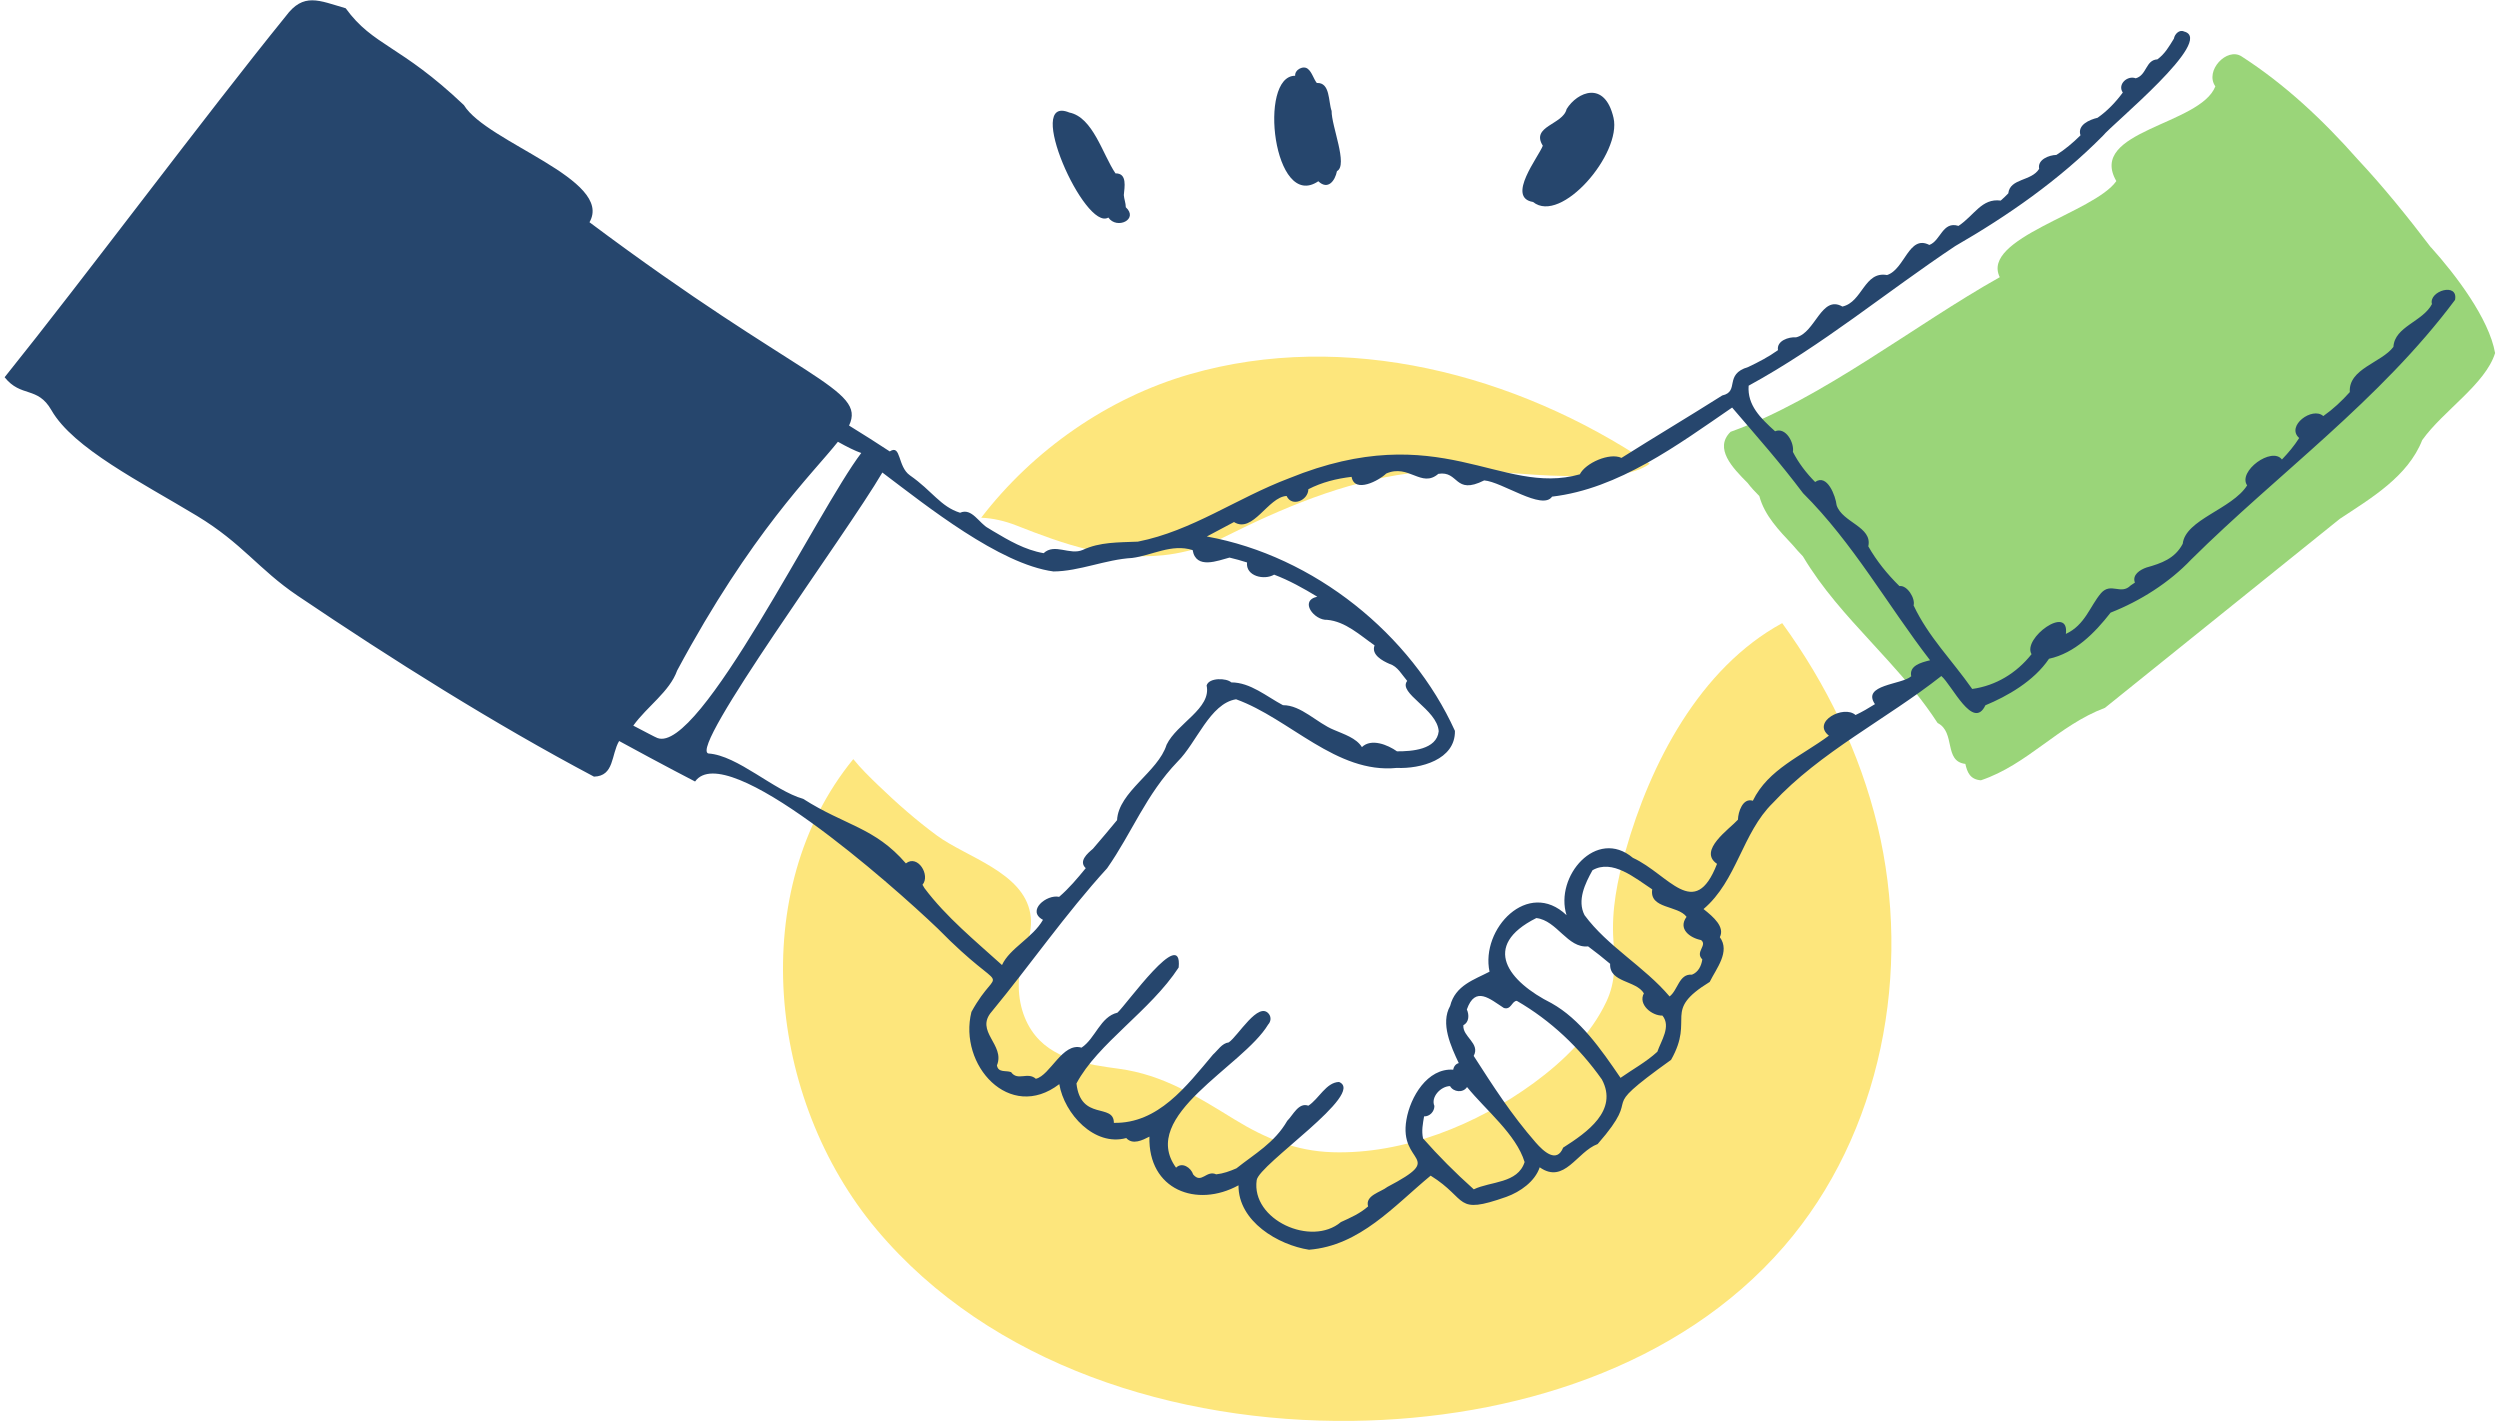 <svg width="262" height="149" viewBox="0 0 262 149" fill="none" xmlns="http://www.w3.org/2000/svg">
<g clip-path="url(#clip0_639_22412)">
<path d="M254.772 25.945C252.316 22.712 249.79 19.587 247.087 16.697C243.431 12.56 239.471 8.845 234.911 5.907C233.388 4.924 231.019 7.41 232.169 9.051C230.597 13.12 218.745 13.7 221.791 18.977C219.482 22.289 207.561 24.972 209.576 29.05C200.682 34.033 190.942 41.816 181.361 45.256C179.611 46.986 181.557 49.02 183.149 50.612C183.513 51.094 183.945 51.556 184.378 51.988C184.928 54.042 186.441 55.585 187.866 57.108C188.21 57.521 188.574 57.914 188.947 58.307C190.942 61.658 193.498 64.459 196.082 67.27C196.721 67.978 197.36 68.685 198.008 69.383C199.807 71.378 201.556 73.451 203.06 75.771C204.976 76.734 203.679 79.79 205.969 80.056C206.165 80.93 206.46 81.687 207.6 81.775C212.524 80.115 215.678 76.036 220.602 74.179L245.21 54.376C248.483 52.214 252.345 49.944 253.849 46.121C256.011 43.075 260.482 40.254 261.485 37.001C260.856 33.394 257.328 28.756 254.772 25.925V25.945Z" fill="#9AD579"/>
<path d="M121.923 58.188C123.594 58.011 125.156 57.608 126.66 57.068C128.39 56.262 130.07 55.397 131.633 54.67C137.981 51.731 144.517 49.471 151.583 49.304C155.71 49.206 159.838 49.825 163.975 49.884C165.96 49.913 170.737 50.228 172.889 48.596C158.835 39.162 140.959 34.543 124.724 39.211C116.105 41.688 108.282 47.162 102.828 54.257C104.047 54.306 105.285 54.591 106.474 55.053C111.535 57.048 116.351 58.758 121.923 58.188Z" fill="#FDE67C"/>
<path d="M196.76 86.542C194.903 78.867 191.414 71.693 186.775 65.305C178.117 70.012 172.938 80.046 170.363 89.166C169.508 92.213 168.86 95.387 169.086 98.561C169.243 100.841 169.351 102.836 168.359 104.949C166.727 108.438 163.818 111.239 160.752 113.489C154.806 117.843 147.092 120.988 139.623 120.752C135.81 120.634 132.626 119.307 129.402 117.332C125.442 114.914 121.963 112.644 117.255 112.005C113.914 111.553 110.13 111.032 108.106 107.986C106.936 106.227 106.553 103.956 106.877 101.883C107.202 99.809 108.361 97.854 107.968 95.711C107.192 91.397 101.295 89.844 98.19 87.564C96.028 85.972 94.003 84.193 92.067 82.326C91.153 81.451 90.229 80.547 89.424 79.555C78.23 93.254 80.392 115.199 91.88 128.869C103.791 143.041 123.221 149.134 141.736 148.908C158.492 148.701 175.985 143.306 186.952 130.638C197.202 118.816 200.426 101.745 196.76 86.532V86.542Z" fill="#FDE67C"/>
<path d="M254.89 31.832C253.927 33.718 250.949 34.21 250.831 36.352C249.593 38.013 246.094 38.642 246.261 41.089C245.406 42.042 244.522 42.868 243.48 43.605C242.35 42.573 239.529 44.647 240.954 45.905C240.414 46.75 239.834 47.438 239.146 48.155C238.095 46.77 234.488 49.393 235.5 50.868C233.918 53.364 229.024 54.445 228.749 56.99C227.933 58.543 226.518 59.034 224.945 59.477C224.277 59.712 223.432 60.233 223.737 61.059C223.589 61.157 223.442 61.255 223.294 61.354C222.262 62.395 221.231 60.99 220.189 62.159C219.019 63.535 218.528 65.491 216.503 66.434C216.897 63.28 211.904 66.906 212.907 68.557C211.324 70.552 209.162 71.859 206.686 72.203C204.543 69.147 202.106 66.759 200.544 63.447C200.75 62.729 199.875 61.295 199.06 61.422C197.792 60.174 196.671 58.798 195.797 57.255C196.259 55.192 193.065 54.769 192.475 52.941C192.377 51.998 191.492 49.6 190.225 50.514C189.301 49.58 188.495 48.529 187.895 47.359C188.063 46.416 187.149 44.725 186.028 45.197C184.495 43.811 183.109 42.465 183.257 40.421C191.001 36.195 197.703 30.584 204.907 25.788C210.41 22.613 215.766 18.898 220.385 14.23C221.348 13.012 232.237 4.147 228.886 3.302C228.405 3.066 227.903 3.568 227.825 4.049C227.294 4.914 226.881 5.641 226.095 6.221C224.847 6.29 225.004 7.872 223.825 8.206C222.96 7.872 221.879 8.835 222.469 9.7C221.722 10.712 220.828 11.646 219.825 12.344C218.99 12.54 217.673 13.09 218.037 14.181C217.29 14.928 216.366 15.704 215.511 16.235C214.744 16.255 213.506 16.717 213.703 17.69C212.907 19.016 210.646 18.663 210.469 20.265C210.214 20.53 209.949 20.785 209.673 21.021C207.678 20.756 206.922 22.564 205.251 23.675C203.57 23.144 203.384 25.237 202.195 25.67C200.042 24.559 199.63 28.225 197.762 28.824C195.364 28.392 195.197 31.655 193.084 32.126C190.883 30.869 190.254 34.878 188.239 35.35C187.453 35.291 186.166 35.714 186.333 36.696C185.36 37.394 184.289 37.954 183.208 38.465C180.633 39.232 182.353 41.03 180.495 41.443C176.938 43.693 173.351 45.826 169.931 47.988C168.683 47.398 166.147 48.529 165.567 49.708C157.273 52.057 150.924 43.693 135.102 50.121C129.589 52.204 124.95 55.634 119.25 56.764C117.186 56.852 115.27 56.794 113.481 57.629C112.115 58.228 110.523 56.892 109.373 57.973C107.398 57.629 105.737 56.646 104.066 55.654C103.909 55.555 103.742 55.457 103.585 55.359C102.622 54.867 101.855 53.177 100.617 53.737C98.553 53.089 97.737 51.477 95.359 49.816C94.042 48.892 94.455 46.514 93.246 47.31C91.978 46.475 90.495 45.531 88.981 44.598C90.819 40.706 83.999 39.92 61.778 23.291C64.353 18.8 51.007 14.938 48.619 11.017C41.946 4.678 39.106 4.835 36.227 0.865C33.426 0.059 31.814 -0.825 29.947 1.7C21.535 12.078 8.857 29.109 0.484 39.536C2.214 41.698 3.933 40.441 5.388 42.986C7.668 46.976 14.783 50.524 20.64 54.062C25.416 56.951 27.097 59.663 31.166 62.415C41.2 69.186 51.774 75.839 62.25 81.392C64.392 81.333 64.039 79.092 64.884 77.657C69.503 80.183 72.844 81.903 72.844 81.903C76.097 77.343 93.472 92.713 98.288 97.322C105.816 104.988 104.813 100.575 101.806 106.049C100.42 111.612 105.806 117.607 111.014 113.617C111.535 116.732 114.7 120.181 118.031 119.267C118.7 120.014 119.732 119.493 120.459 119.12C120.311 124.702 125.422 126.618 129.795 124.22C129.765 128.014 133.962 130.471 137.185 130.972C142.522 130.549 146.099 126.373 149.932 123.208C153.931 125.695 152.359 127.375 157.872 125.429C159.337 124.899 160.87 123.808 161.361 122.334C163.946 124.152 165.253 120.702 167.434 119.896C172.614 113.98 166.747 117.086 175.129 111.071C177.655 106.609 174.127 106.01 179.178 102.904C179.876 101.489 181.35 99.73 180.24 98.217C180.77 97.145 179.611 96.124 178.53 95.269C182.038 92.291 182.579 87.288 185.802 84.144C190.736 78.817 197.713 75.368 203.452 70.847C204.583 71.81 206.784 76.616 208.071 73.913C210.312 72.989 213.152 71.397 214.735 69.039C217.467 68.439 219.53 66.336 221.191 64.204C224.297 62.985 227.353 61.049 229.643 58.631C238.694 49.659 249.455 41.934 257.288 31.429C257.651 29.552 254.536 30.485 254.86 31.841L254.89 31.832ZM68.894 77.343C68.618 77.235 67.616 76.694 66.368 76.046C67.842 74.002 70.171 72.498 70.967 70.267C78.78 55.722 85.099 49.718 87.812 46.298C88.775 46.838 89.61 47.251 90.259 47.477C85.728 53.413 73.306 79.043 68.894 77.343ZM96.892 93.087C96.823 92.969 96.745 92.841 96.676 92.723C97.531 91.731 96.185 89.51 94.937 90.483C91.674 86.699 88.549 86.522 84.175 83.721C81.109 82.856 77.296 79.161 74.24 78.965C72.107 78.454 88.686 56.007 92.47 49.521C92.519 49.56 92.568 49.6 92.627 49.639C97.089 53 104.744 59.133 110.405 59.889C113.127 59.87 115.869 58.631 118.65 58.474C120.744 58.209 122.778 56.951 124.989 57.649C125.333 59.722 127.672 58.739 128.851 58.435C129.471 58.582 130.08 58.749 130.689 58.946C130.532 60.391 132.498 60.833 133.529 60.223C135.112 60.823 136.605 61.658 138.05 62.533C136.114 62.965 137.745 65.039 139.092 64.96C140.998 65.127 142.531 66.572 144.055 67.633C143.681 68.616 144.88 69.255 145.627 69.579C146.482 69.835 146.915 70.719 147.475 71.358C146.462 72.655 150.62 74.326 150.777 76.635C150.57 78.571 147.937 78.748 146.404 78.739C145.44 78.06 143.711 77.343 142.728 78.296C142.138 77.343 140.851 76.95 139.79 76.488C138.021 75.771 136.35 73.884 134.453 73.903C132.743 72.999 131.043 71.515 129.038 71.515C128.547 71.043 126.689 70.994 126.454 71.84C126.974 74.257 123.348 75.79 122.257 78.051C121.373 80.901 117.216 82.974 117.068 85.952C116.223 86.954 115.398 87.976 114.533 88.959C113.963 89.441 113.009 90.256 113.786 90.984C112.892 92.075 112.037 93.097 110.995 93.991C109.698 93.696 107.536 95.455 109.304 96.399C108.233 98.285 105.816 99.367 105.01 101.136C102.229 98.62 99.143 96.094 96.892 93.087ZM154.452 124.643C152.467 122.864 150.787 121.174 149.136 119.307C148.959 118.511 149.116 117.754 149.244 116.997C149.824 117.017 150.325 116.506 150.325 115.906C149.922 114.973 150.993 113.833 151.966 113.823C152.31 114.452 153.332 114.57 153.745 113.921C155.72 116.358 158.894 118.874 159.779 121.783C159.061 124.044 156.221 123.788 154.452 124.643ZM163.828 120.25C163.15 121.97 161.754 120.663 160.938 119.729C158.364 116.771 156.516 113.882 154.442 110.658C155.16 109.332 153.253 108.663 153.361 107.435C153.971 107.14 153.981 106.344 153.725 105.794C154.61 103.268 156.152 104.703 157.607 105.637C158.373 105.872 158.442 104.89 158.963 104.89C162.521 106.944 165.528 109.803 167.877 113.125C169.626 116.398 166.294 118.688 163.838 120.26L163.828 120.25ZM173.675 110.236C172.535 111.287 171.09 112.074 169.832 112.958C167.739 109.892 165.597 106.816 162.599 105.135C158.079 102.865 155.15 99.15 161.007 96.212C163.179 96.458 164.28 99.406 166.432 99.18C167.218 99.76 167.995 100.379 168.742 101.008C168.643 102.993 171.464 102.728 172.279 104.103C171.641 105.273 173.134 106.472 174.225 106.433C175.149 107.573 174.088 109.057 173.685 110.236H173.675ZM178.402 100.546C178.304 101.224 177.979 101.892 177.311 102.148C175.965 102.02 175.847 103.769 174.972 104.428C172.329 101.303 168.476 99.19 166.059 95.907C165.263 94.364 166.118 92.586 166.894 91.2C168.977 90.001 171.346 92.016 173.154 93.205C172.83 95.269 175.847 94.856 176.751 96.084C175.827 97.342 177.085 98.285 178.274 98.521C178.972 99.062 177.606 99.769 178.402 100.546ZM200.278 70.886C199.286 71.761 195.079 71.741 196.495 73.795C195.836 74.208 195.168 74.601 194.46 74.935C193.222 73.835 189.822 75.643 191.669 77.097C188.819 79.22 185.291 80.625 183.699 83.918C182.638 83.584 182.156 85.097 182.137 85.903C181.272 86.866 177.901 89.146 179.945 90.532C177.586 96.605 174.894 91.632 171.13 89.903C167.307 86.689 162.904 91.849 164.172 95.907C160.142 92.075 155.15 97.332 156.103 101.833C154.531 102.659 152.506 103.258 151.976 105.42C150.934 107.258 152.064 109.676 152.88 111.415C152.556 111.484 152.339 111.798 152.3 112.103C149.588 111.916 147.799 114.973 147.396 117.331C146.551 122.117 151.681 121.095 145.401 124.388C144.694 124.948 143.042 125.272 143.377 126.432C142.531 127.179 141.539 127.611 140.527 128.073C137.431 130.697 131.112 127.837 131.701 123.68C131.928 122.019 143.21 114.57 140.33 113.39C138.974 113.43 138.217 115.169 137.116 115.877C136.094 115.503 135.515 116.86 134.905 117.459C133.579 119.769 131.475 120.928 129.579 122.442C128.901 122.737 128.203 122.992 127.456 123.071C126.424 122.589 125.923 124.112 125.048 123.09C124.812 122.363 123.889 121.744 123.25 122.373C119.289 116.909 130.247 111.789 132.9 107.376C133.185 107.071 133.244 106.619 132.989 106.275C131.898 104.85 129.746 108.585 128.773 109.243C128.055 109.332 127.623 110.079 127.122 110.521C124.321 113.852 121.373 117.764 116.734 117.675C116.734 115.562 113.255 117.518 112.813 113.548C115.024 109.361 120.577 105.922 123.525 101.391C123.948 96.939 118.031 105.312 117.108 106.128C115.309 106.551 114.798 108.831 113.344 109.794C111.349 109.204 110.071 112.703 108.558 113.056C107.693 112.29 106.651 113.332 105.963 112.359C105.432 112.152 104.617 112.457 104.479 111.651C105.373 109.479 102.111 108.093 103.939 106.01C107.899 101.214 111.693 95.74 116.027 90.993C118.641 87.259 120.085 83.279 123.417 79.81C125.402 77.854 126.798 73.727 129.539 73.284C135.161 75.309 140.055 81.117 146.384 80.478C148.851 80.586 152.526 79.633 152.477 76.596C147.897 66.484 137.745 58.268 126.473 56.224C127.426 55.722 128.37 55.221 129.323 54.71C131.299 55.958 132.9 52.076 134.836 51.978C135.387 53.187 137.107 52.43 137.116 51.27C138.551 50.533 140.065 50.16 141.647 49.973C141.952 51.732 144.526 50.366 145.273 49.629C147.642 48.578 148.959 51.192 150.737 49.659C152.919 49.305 152.388 51.929 155.543 50.347C157.42 50.494 161.636 53.541 162.658 52.047C169.636 51.231 175.827 46.622 181.527 42.711C184.348 46.013 186.461 48.371 188.957 51.683C194.205 56.902 197.841 63.457 202.273 69.196C201.251 69.442 200.062 69.786 200.298 70.886H200.278Z" fill="#26466D"/>
<path d="M117.776 20.441C117.806 20.864 117.983 21.286 117.983 21.719C119.368 22.986 117.049 24.087 116.155 22.8C113.688 24.284 107.251 9.808 112.066 11.793C114.553 12.294 115.545 16.166 116.902 18.171C118.159 18.142 117.845 19.616 117.776 20.451V20.441Z" fill="#26466D"/>
<path d="M138.159 18.996C133.471 22.171 131.81 7.921 135.731 7.94C135.682 7.282 136.625 6.82 137.078 7.233C137.49 7.557 137.677 8.294 138.001 8.697C139.426 8.618 139.2 10.672 139.554 11.626C139.525 13.188 141.303 17.316 140.114 17.935C139.908 18.967 139.161 19.95 138.159 18.996Z" fill="#26466D"/>
<path d="M160.664 21.168C157.824 20.706 161.254 16.431 161.686 15.272C160.399 13.208 163.799 13.08 164.182 11.429C165.293 9.631 168.182 8.382 169.096 12.343C169.971 16.097 163.602 23.546 160.664 21.168Z" fill="#26466D"/>
</g>
<defs>
<clipPath id="clip0_639_22412">
<rect width="261" height="148.917" fill="white" transform="translate(0.484)"/>
</clipPath>
</defs>
</svg>
